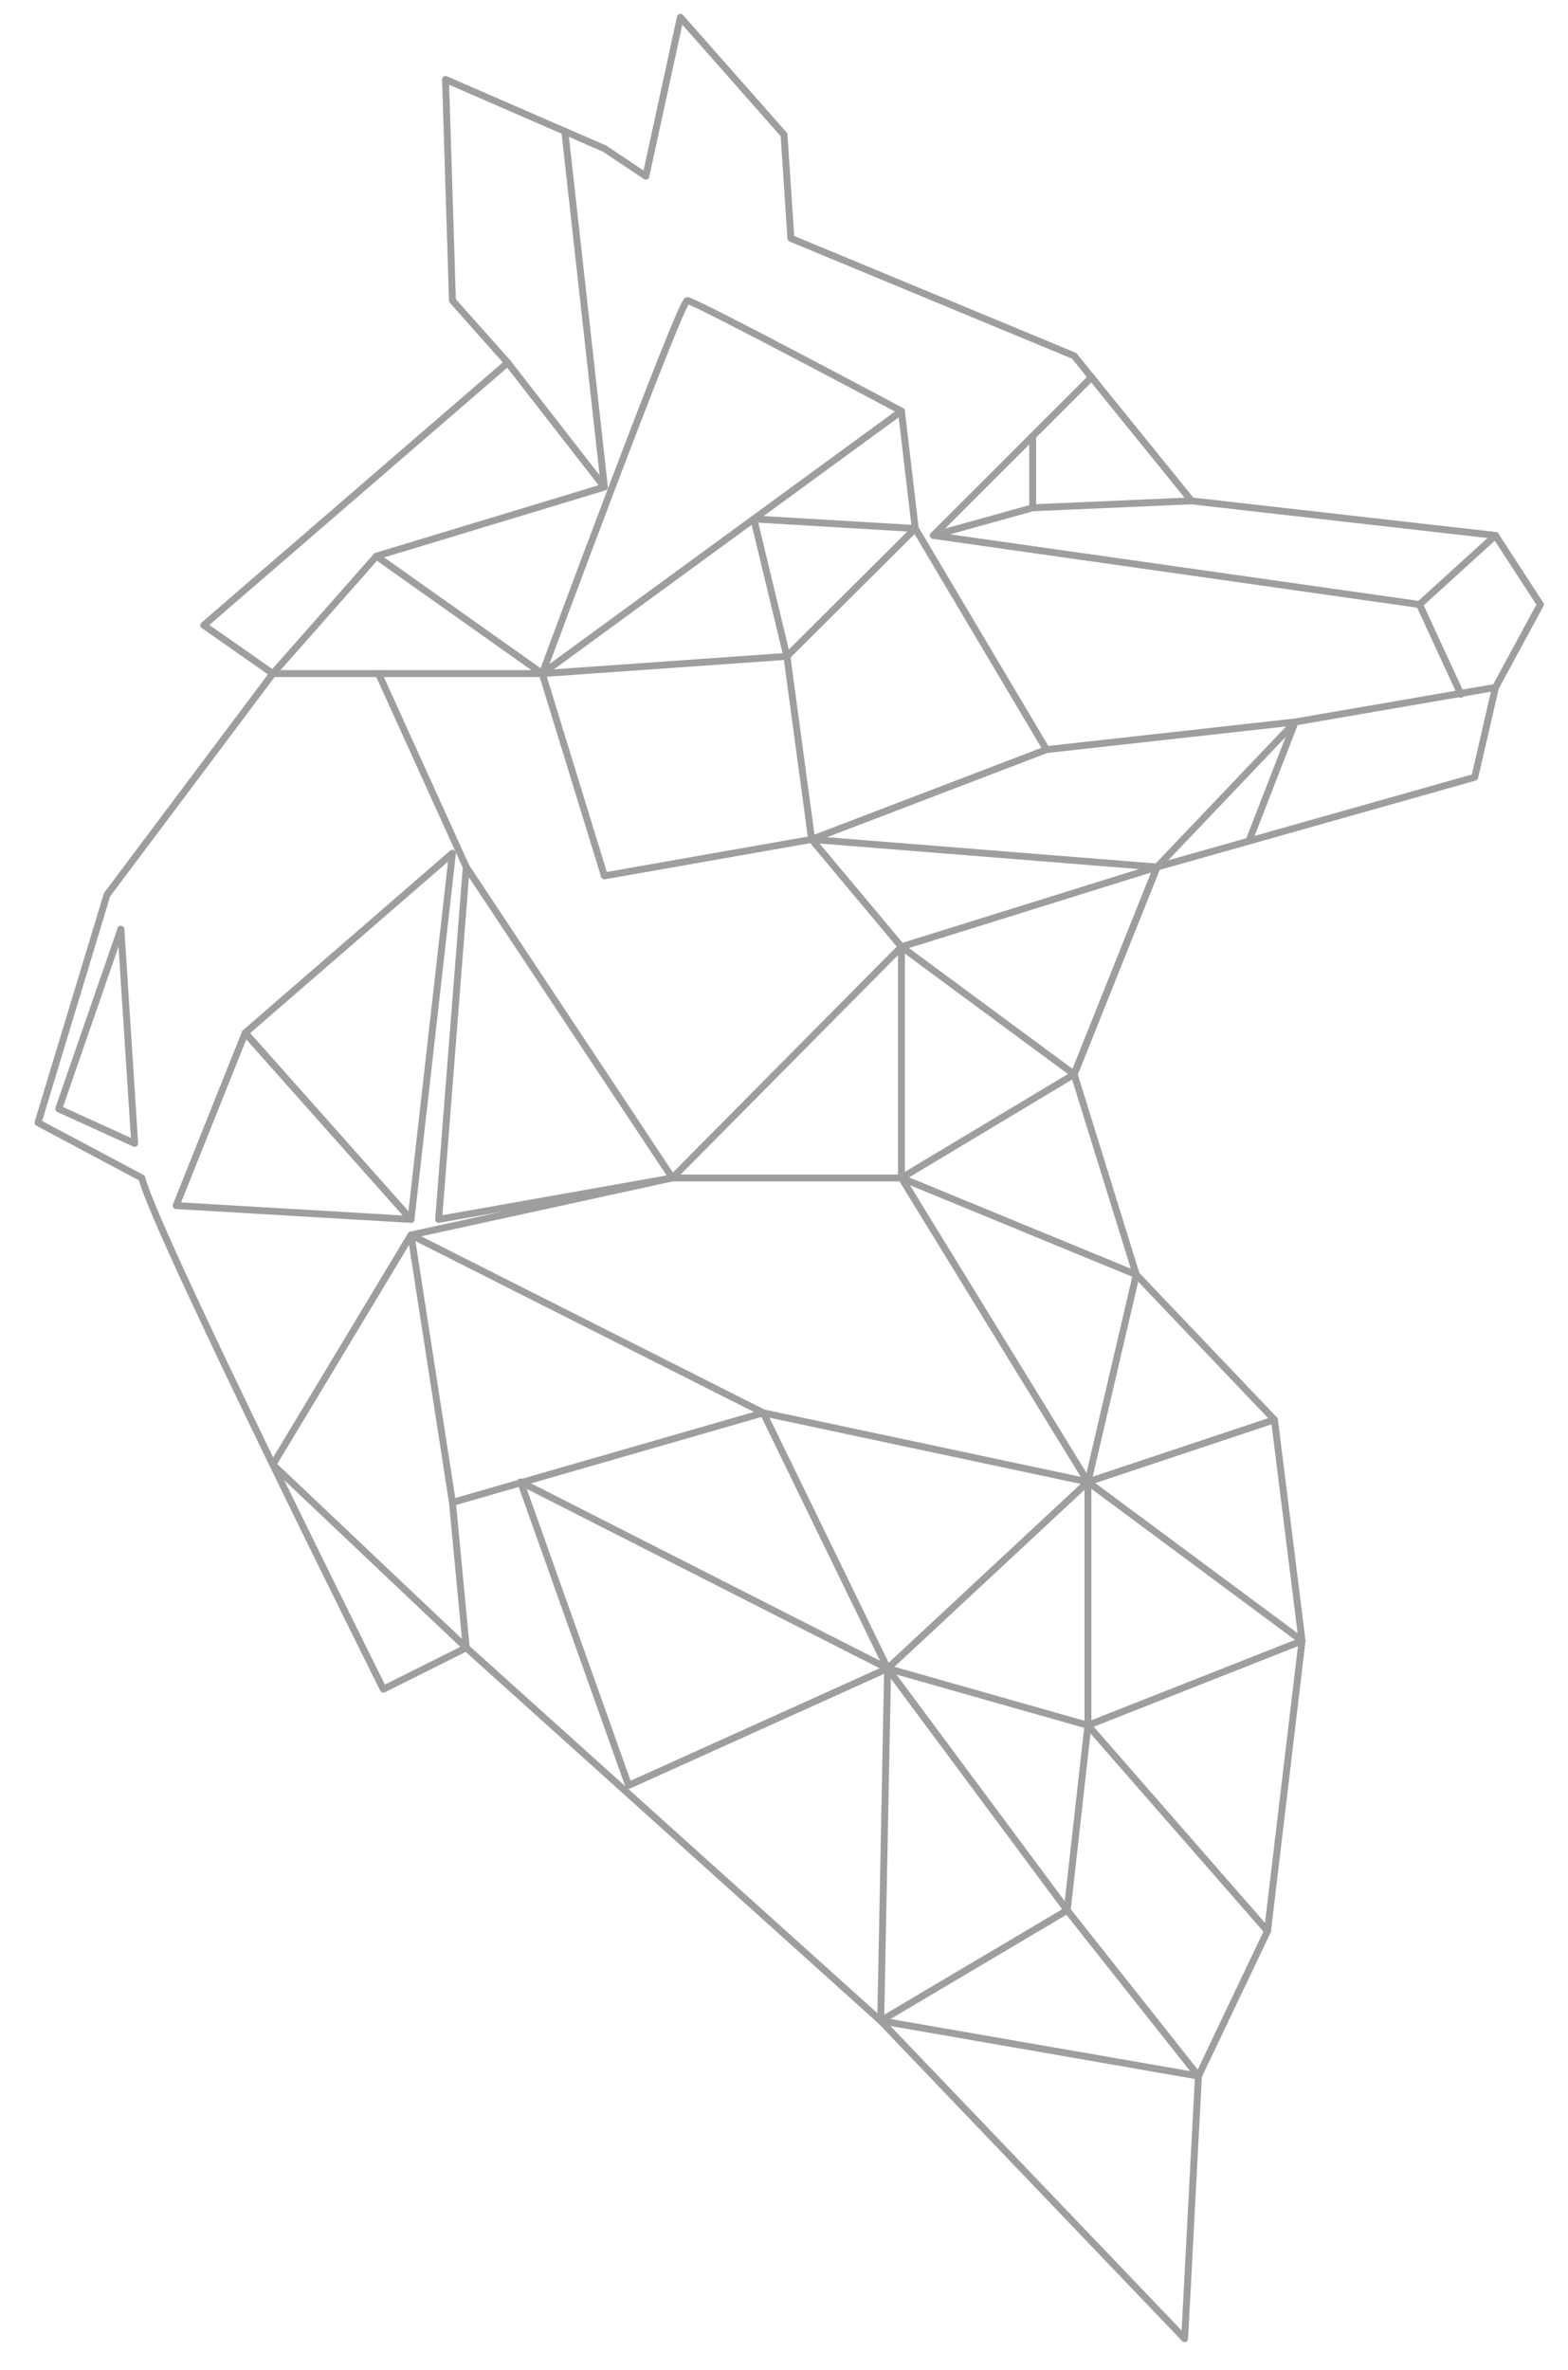 <svg xmlns="http://www.w3.org/2000/svg" xml:space="preserve" style="enable-background:new 0 0 227 343" viewBox="0 0 227 343"><style>.st0{fill:none;stroke:#9e9e9e;stroke-linecap:round;stroke-linejoin:round;stroke-miterlimit:10}</style><g id="Layer_2"><path d="m39.5 97.5-10-7 44-38-8-9-1-32 23 10 6 4 5-23 15 17 1 15 41 17 17 21 44 5 6.5 10-6.5 12-3 13-46 13-12 30 9 29 20 21 4 32-5 42-10 21-2 38-44-46-60-54-12 6s-32.95-66-34.97-74l-15.03-8 10-33 24-32z" class="st0"/><path d="M81.77 19.01 87.5 70.5l-14-18m26-9c1 0 31 16 31 16l-52 38s20-54 21-54zm-12 27-33 10 24 17h-39l15-17m-29 94 10-25 24 27z" class="st0"/><path d="m65.5 123.5-30 26 24 27zm31.84 47-29.84-45-4 51zm33.16 0v-33.46L97.34 170.5h33.16zm25-15-25 15v-33.46zm-68-28.72 30-5.28-3.58-26.5-35.42 2.5z" class="st0"/><path d="m151.5 108.5 36-4-20 21-37 11.54-13-15.54 50 4-12 30m25.4-34 6.6-17 29-5m0-22-11 10-70.38-10 22.9-22.89" class="st0"/><path d="m135.12 77.5 14.38-4V63.13m23 9.37-23 1m62 27-6-13m-75 83 34 14-7 30z" class="st0"/><path d="m184.5 205.5-27 9-47-10-51-25.74 37.84-8.26m91.16 67-31-23v35.23z" class="st0"/><path d="m183.5 279.5-26-29.77-29-8.23 29-27m-30 78 27-16-26-35zM91 258.43l37.5-16.93-53.13-27z" class="st0"/><path d="m128.5 241.5-18-37-45 12.97 2 21.03-28-26.51 20-33.23 6 38.71m62 75.03 46 8-19-24 3-26.77M54.8 97.5l12.7 28m-48 40-2-31-9 26zm111-106 2 17-23.37-1.39L113.92 95l18.58-18.5 19 32-34 13" class="st0"/></g></svg>